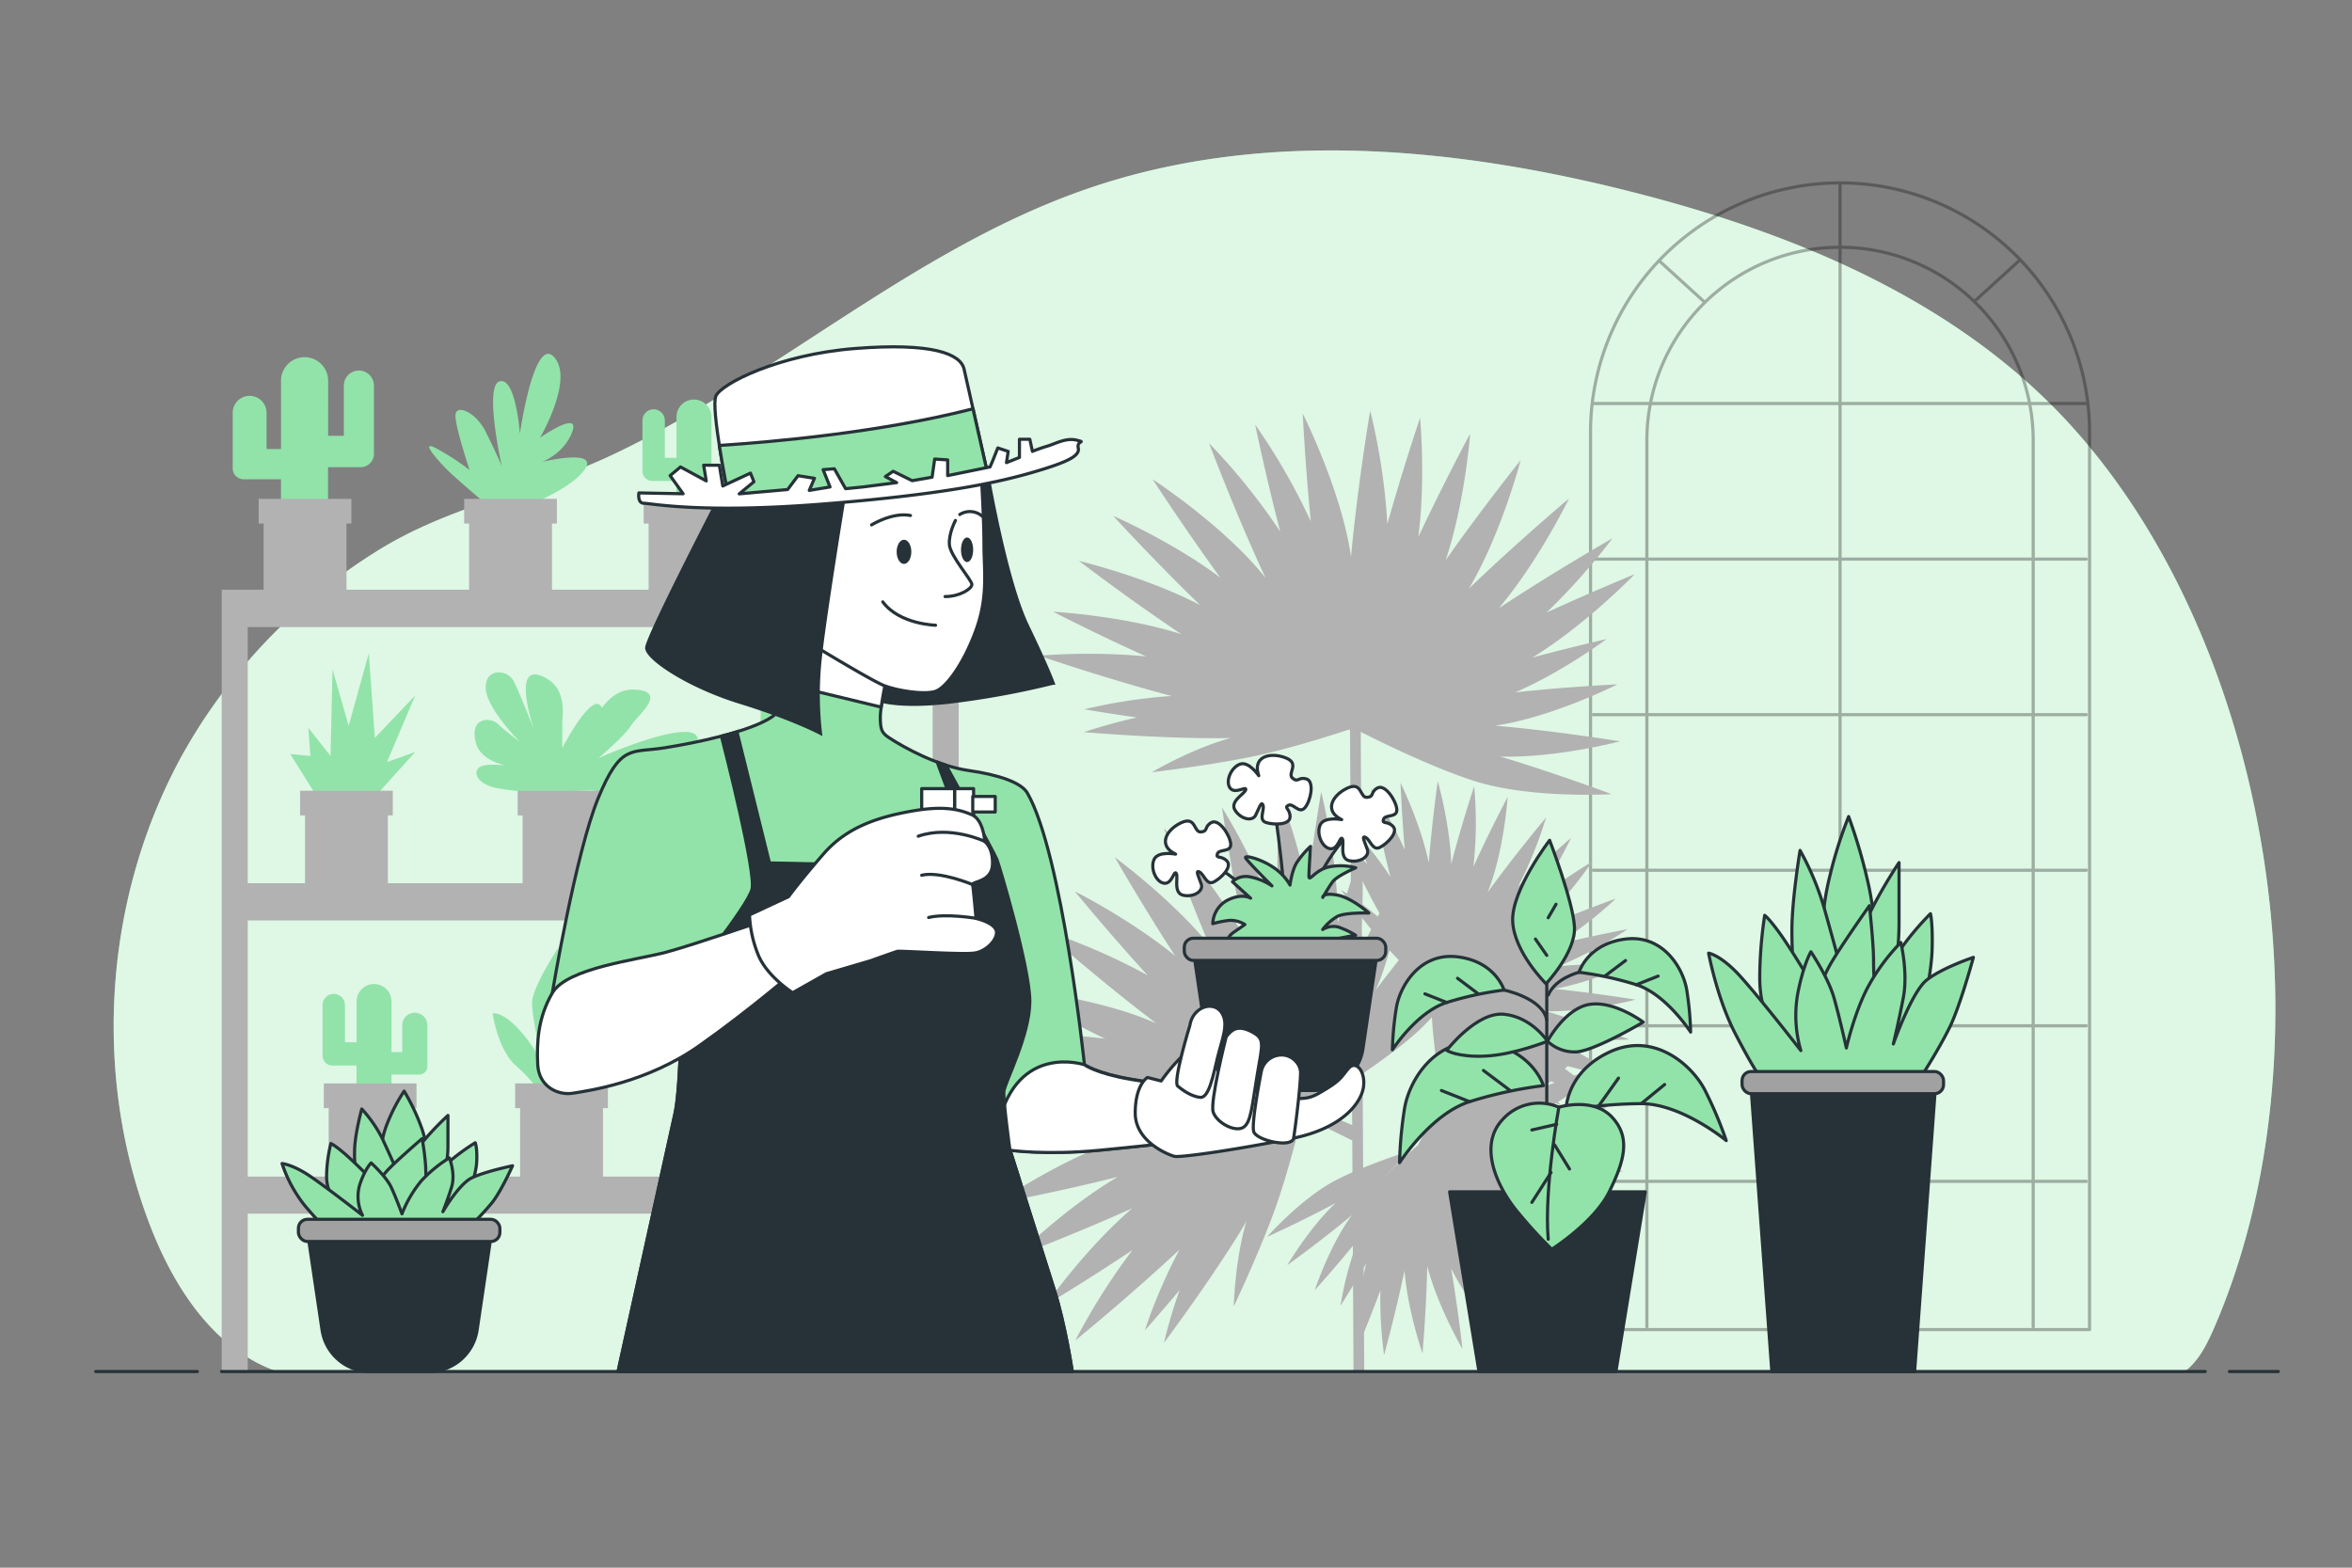 <svg xmlns="http://www.w3.org/2000/svg" viewBox="0 0 750 500"><rect x="0" y="0" width="750" height="500" fill="#808080" stroke="none"/><g id="freepik--background-simple--inject-45"><path d="M87.59,437.13l.86.3H696.64c4.25-3.14,6.92-8.29,9.1-13.24,26.92-61.38,25.82-143,.42-211.11-11.27-30.18-27.31-57.69-47.8-79.57-36-38.39-86.85-59.3-137.81-72.26-56.93-14.48-118.18-20.2-173.72-1.08s-99.46,60.45-152.22,85.21c-24.44,11.47-50.56,15.6-74,30.13a180.73,180.73,0,0,0-57.35,56.63q-2.61,4.13-5,8.39C33.29,285.74,29.28,342.07,47.67,390.37,55.2,410.13,67.75,429.81,87.59,437.13Z" style="fill:#92E3A9"></path><path d="M87.59,437.13l.86.3H696.64c4.25-3.14,6.92-8.29,9.1-13.24,26.92-61.38,25.82-143,.42-211.11-11.27-30.18-27.31-57.69-47.8-79.57-36-38.39-86.85-59.3-137.81-72.26-56.93-14.48-118.18-20.2-173.72-1.08s-99.46,60.45-152.22,85.21c-24.44,11.47-50.56,15.6-74,30.13a180.73,180.73,0,0,0-57.35,56.63q-2.61,4.13-5,8.39C33.29,285.74,29.28,342.07,47.67,390.37,55.2,410.13,67.75,429.81,87.59,437.13Z" style="fill:#fff;opacity:0.7"></path></g><g id="freepik--Window--inject-45"><g style="opacity:0.3"><path d="M586.75,58.33h0a79.56,79.56,0,0,1,79.56,79.56V424.06a0,0,0,0,1,0,0H507.18a0,0,0,0,1,0,0V137.89a79.56,79.56,0,0,1,79.56-79.56Z" style="fill:none;stroke:#000;stroke-linecap:round;stroke-linejoin:round"></path><path d="M525.15,423.2V140.46a61.6,61.6,0,0,1,61.6-61.6h0a61.6,61.6,0,0,1,61.59,61.6V423.2" style="fill:none;stroke:#000;stroke-linecap:round;stroke-linejoin:round"></path><line x1="586.75" y1="58.33" x2="586.75" y2="423.63" style="fill:none;stroke:#000;stroke-linecap:round;stroke-linejoin:round"></line><line x1="508.04" y1="128.7" x2="665.24" y2="128.7" style="fill:none;stroke:#000;stroke-linecap:round;stroke-linejoin:round"></line><line x1="508.04" y1="178.32" x2="665.24" y2="178.32" style="fill:none;stroke:#000;stroke-linecap:round;stroke-linejoin:round"></line><line x1="508.04" y1="227.94" x2="665.24" y2="227.94" style="fill:none;stroke:#000;stroke-linecap:round;stroke-linejoin:round"></line><line x1="508.04" y1="277.55" x2="665.24" y2="277.55" style="fill:none;stroke:#000;stroke-linecap:round;stroke-linejoin:round"></line><line x1="508.04" y1="327.17" x2="665.24" y2="327.17" style="fill:none;stroke:#000;stroke-linecap:round;stroke-linejoin:round"></line><line x1="508.04" y1="376.79" x2="665.24" y2="376.79" style="fill:none;stroke:#000;stroke-linecap:round;stroke-linejoin:round"></line><line x1="529.06" y1="83.16" x2="543.31" y2="96.14" style="fill:none;stroke:#000;stroke-linecap:round;stroke-linejoin:round"></line><line x1="643.84" y1="83.16" x2="629.58" y2="96.14" style="fill:none;stroke:#000;stroke-linecap:round;stroke-linejoin:round"></line></g></g><g id="freepik--plant-5--inject-45"><path d="M483.17,220.82c15.08-6.5,29.13-17,29.13-17s-10.68,2.41-23.64,5.9c17.15-10.54,32.62-26.58,32.62-26.58s-12.93,5.26-28.13,12.24a207.64,207.64,0,0,0,21.05-23.71S495.83,182.17,477.91,194c12.77-15.07,22.41-35,22.41-35s-16.48,13.86-31.91,28.73c10.4-17.6,16.49-40.95,16.49-40.95S472.69,162,461,178.65c6.2-18.62,7.79-40.32,7.79-40.32s-8.36,15.53-16.52,32.95c2.39-18.54.56-38,.56-38s-5.39,15.88-10.43,33.85A199.71,199.71,0,0,0,436.92,131s-4.06,24-6.11,46.62c-3-21.12-15.39-45.7-15.39-45.7s.76,16.19,2.57,34.39a201.41,201.41,0,0,0-17.74-30.87s3.32,16.21,8,34.13a201,201,0,0,0-22.69-28.19s8.46,22.49,18,42.94c-13.22-16.63-36-31.44-36-31.44s10,15.44,21.56,31.34C373.83,172.72,355,164.55,355,164.55S368.1,178.89,382.71,193c-17.41-9.08-38.62-14.09-38.62-14.09s15.62,12,32.61,23.34c-18.83-5.95-40.87-7.14-40.87-7.14s13.57,7,29.61,14.24a202.94,202.94,0,0,0-34.11-.22s21.13,7.25,42.23,12.85a168.86,168.86,0,0,0-27.79,4.25s7.1,1.23,16.8,2.6a172.87,172.87,0,0,0-16.92,4.68s21.17,1.83,40.44,1.93c2.07,0,4.22,0,6.4-.08-12.41,3.37-25.19,10.92-25.19,10.92s16.13-1.84,30.59-4.68c12.43-2.45,27.93-7.48,32-8.84v.16l.09-.19.16,0c0,.2,0,.31,0,.31s0-.12.11-.35l.14,0c.05.16.08.28.1.35l1.12,204.59,3.41-.11-1.11-204.09c7.93,4,23.61,11.64,36.4,15.71,17.92,5.69,43.6,4.15,43.6,4.15s-17.68-6.63-35.51-12c17.75.54,38.19-4.85,38.19-4.85s-20.45-3.32-39.81-5c18.15-2.64,39-13.18,39-13.18S500,219,483.17,220.82Z" style="fill:#b2b2b2"></path><path d="M433.1,304.81c2.46-16.24,1-33.69,1-33.69s-3.6,10.34-7.5,23.19c.13-20.14-5.3-41.74-5.3-41.74s-2.37,13.75-4.49,30.35a207.52,207.52,0,0,0-9-30.41s-.83,21.12-.31,42.56c-6-18.81-17.82-37.5-17.82-37.5s3.05,21.31,7.52,42.27c-9.44-18.13-26-35.65-26-35.65s6.48,18.42,14.41,37.18c-12.53-15.1-30.11-27.93-30.11-27.93s8.76,15.31,19.24,31.44c-14.48-11.83-32-20.58-32-20.58s10.62,13,23.2,26.76a200,200,0,0,0-33.55-14.5s18.23,16.15,36.33,29.83c-19.5-8.63-46.92-11.1-46.92-11.1s14.15,7.92,30.55,16A201.48,201.48,0,0,0,316.76,330s15.51,5.76,33.19,11.26A200.81,200.81,0,0,0,314,345.66s23.56,4.7,46,7.43c-21.1,2.42-45.7,13.88-45.7,13.88s18.37-.28,38-1.73c-17.82,6.95-34.72,18.63-34.72,18.63s19.11-3.56,38.81-8.5C339.47,385.35,324,400.7,324,400.7s18.41-6.94,37.06-15.33c-15,12.83-27.67,30.92-27.67,30.92s13.1-7.84,27.74-17.61a203.45,203.45,0,0,0-18.22,28.83s17.33-14.1,33.23-29a168.76,168.76,0,0,0-11.08,25.82s4.79-5.37,11.09-12.88a170.41,170.41,0,0,0-5,16.84s12.74-17,23-33.3c1.11-1.76,2.22-3.6,3.32-5.48-3.7,12.31-4.05,27.15-4.05,27.15s7-14.66,12.2-28.43c4.5-11.85,8.42-27.67,9.43-31.86l.13.1-.11-.18,0-.16.27.15-.24-.28,0-.15.34.1L434,365.12l-.82-5.48-15.5-6.43c7.61-4.6,22.36-13.88,32.57-22.59,14.31-12.2,26.58-34.81,26.58-34.81s-15,11.5-28.93,23.82c9.84-14.78,16.08-35,16.08-35s-13.64,15.6-25.29,31.15c7.36-16.8,9.42-40,9.42-40S440.46,289.57,433.1,304.81Z" style="fill:#b2b2b2"></path><path d="M478.93,341.48a108.71,108.71,0,0,0,18.91,11.14s-4.77-5.29-10.88-11.54c11.45,6.38,25.48,10.05,25.48,10.05s-7.11-5.66-15.91-12.07a135.52,135.52,0,0,0,20.17,4.4s-11.79-7.1-24.19-13.52c12.62,2.45,27,1.58,27,1.58s-13.12-4.94-26.48-9c13.3.3,28.5-3.69,28.5-3.69s-12.54-2.07-25.73-3.43C508.34,313,521.17,307,521.17,307s-11.48.2-24,1.12A129.41,129.41,0,0,0,519,296.35s-10.73,2-22.54,4.85a129.7,129.7,0,0,0,18.79-14.6S500.28,291.94,486.8,298c11-8.42,21-23.29,21-23.29s-8.95,5.59-18.7,12.41A131.69,131.69,0,0,0,501,267.2s-8.15,7.05-16.83,15.41A131.2,131.2,0,0,0,493,260.74s-10.07,12-18.65,23.9c5.23-12.81,6.4-30.43,6.4-30.43s-5.59,10.57-10.92,22.22a127.42,127.42,0,0,0,.25-25.64s-4,12-7.31,24.8c-.39-12.78-4.3-26.42-4.3-26.42s-1.81,12.68-2.87,26c-2.62-12.58-9-25.48-9-25.48s.37,9.93,1.35,21.35a131.24,131.24,0,0,0-10.74-19.43s2.62,14.31,6.16,28.06a110,110,0,0,0-11.26-14.41s1.56,4.41,3.87,10.36a111.15,111.15,0,0,0-8-8.11s5.71,12.6,11.79,23.57c.65,1.18,1.36,2.39,2.08,3.61a78.1,78.1,0,0,0-14.22-10.82s6.18,8.57,12.4,15.87a198.55,198.55,0,0,0,15.22,15.37l-.09,0h.13l.08.08-.17.1.24,0,.07.07-.16.17-18.77,11.37,1.15,1.9,18.48-11.2c.24,5.78.92,17.1,2.68,25.66,2.48,12,11.54,26.08,11.54,26.08s-1.87-12.15-4.53-24c5.35,10.25,14.92,20.13,14.92,20.13s-4.63-12.66-9.84-24.18c7.28,9.46,19.89,17.92,19.89,17.92S485.32,350.46,478.93,341.48Z" style="fill:#b2b2b2"></path><path d="M433.1,395.27a109.06,109.06,0,0,0-5.65,21.2s3.82-6,8.2-13.58c-3.07,12.74-2.83,27.24-2.83,27.24s3.54-8.36,7.35-18.57a134.65,134.65,0,0,0,1.18,20.61s3.67-13.26,6.52-26.93c1,12.82,5.73,26.42,5.73,26.42s1.23-14,1.51-27.91c3.29,12.89,11.22,26.46,11.22,26.46s-1.37-12.64-3.61-25.7c5.69,11.43,14.93,22.17,14.93,22.17s-3.28-11-7.52-22.78a129.44,129.44,0,0,0,17.21,17.79s-4.81-9.8-10.74-20.41a130.12,130.12,0,0,0,19.12,14.17s-9.16-12.94-18.61-24.3c11.08,8.37,28.1,14,28.1,14s-7.79-7.12-17-14.68a131,131,0,0,0,22.37,6.09s-9-5.95-19.37-12.07a130.92,130.92,0,0,0,23.42,2.57s-14.24-6.48-28-11.53c13.74,1.59,31-2,31-2S506,371,493.3,369a127.91,127.91,0,0,0,24.77-6.65s-12.64-.58-25.86-.38c12.2-3.81,24.29-11.24,24.29-11.24s-12.7,1.66-25.77,4.22c11.42-5.91,22.13-15.49,22.13-15.49s-9.46,3-20.2,7a132.1,132.1,0,0,0,15.83-15.57s-13.07,6.36-25.37,13.47A110.13,110.13,0,0,0,494,329.64s-3.84,2.69-9,6.52a110.16,110.16,0,0,0,5.65-9.94s-10.6,8.88-19.53,17.69c-1,.95-1.94,1.95-2.92,3a77.83,77.83,0,0,0,6.6-16.61s-6.59,8.26-11.95,16.21a197.55,197.55,0,0,0-10.71,18.8l-.07-.09,0,.13,0,.1-.15-.13.11.21-.05.09-.2-.12-16,15-1.52,1.61,15.76-15.21c-5.51,1.79-16.23,5.48-24,9.49-10.89,5.6-22,18.11-22,18.11s11.2-5.06,21.87-10.8c-8.43,7.91-15.38,19.79-15.38,19.79s11-7.87,20.65-16c-7.15,9.56-11.91,24-11.91,24S426.17,403.84,433.1,395.27Z" style="fill:#b2b2b2"></path></g><g id="freepik--plants-4--inject-45"><path d="M109.64,123v16h-5V121.44a7.52,7.52,0,0,0-7.52-7.52h0a7.51,7.51,0,0,0-7.51,7.52v21.78H85V131.65a5.4,5.4,0,0,0-5.4-5.4h0a5.39,5.39,0,0,0-5.39,5.4v17.73h0a3.47,3.47,0,0,0,3.47,3.47H89.6V166h15V149H115a4.24,4.24,0,0,0,4.24-4.24h0V123a4.82,4.82,0,0,0-4.82-4.82h0A4.82,4.82,0,0,0,109.64,123Z" style="fill:#92E3A9"></path><rect x="84.06" y="164.91" width="26.42" height="24.49" style="fill:#b2b2b2"></rect><rect x="82.48" y="159.1" width="29.56" height="7.88" style="fill:#b2b2b2"></rect><polygon points="102.19 255.9 92.55 240.49 98.98 241.13 98.33 232.13 105.4 241.13 106.04 213.5 111.18 231.49 117.61 208.36 119.53 235.34 132.38 221.85 123.39 243.05 132.38 239.84 115.04 259.12 102.19 255.9" style="fill:#92E3A9"></polygon><rect x="97.27" y="258" width="26.42" height="24.49" style="fill:#b2b2b2"></rect><rect x="95.69" y="252.19" width="29.56" height="7.88" style="fill:#b2b2b2"></rect><polygon points="239.03 255.9 229.4 240.49 235.82 241.13 235.18 232.13 242.25 241.13 242.89 213.5 248.03 231.49 254.45 208.36 256.38 235.34 269.23 221.85 260.24 243.05 269.23 239.84 251.88 259.12 239.03 255.9" style="fill:#92E3A9"></polygon><rect x="234.11" y="258" width="26.42" height="24.49" style="fill:#b2b2b2"></rect><rect x="232.54" y="252.19" width="29.56" height="7.88" style="fill:#b2b2b2"></rect><path d="M172.22,252.69a85.15,85.15,0,0,1-13.49-1.28c-7.07-1.29-8.36-5.79-5.14-7.07s14.13.64,14.13.64-14.13,0-16.06-8.35,5.14-7.71,7.07-5.78,7.06,5.78,7.06,5.78-10.92-10.92-10.92-17.35,7.07-5.78,9-1.92,6.43,15.41,6.43,15.41-7.07-20.55,1.93-17.34,7.06,12.85,7.06,14.77v8.36s9-17.35,12.21-13.49S187,236,187,236s4.5-16.71,15.42-16.06.65,8.35-1.28,11.56-10.28,10.28-10.28,10.28,18.63-8.35,27.62-8.35.65,10.28-4.49,10.92-14.78,1.93-14.78,1.93,12.85,5.78,7.71,7.06-18-1.28-18-1.28Z" style="fill:#92E3A9"></path><rect x="166.65" y="258" width="26.42" height="24.49" style="fill:#b2b2b2"></rect><rect x="165.08" y="252.19" width="29.56" height="7.88" style="fill:#b2b2b2"></rect><path d="M212,134.12V146h3.71V133a5.57,5.57,0,0,1,5.57-5.57h0a5.57,5.57,0,0,1,5.57,5.57v16.13h3.42v-8.56a4,4,0,0,1,4-4h0a4,4,0,0,1,4,4v13.13h0a2.57,2.57,0,0,1-2.57,2.57h-8.85V166H215.69V153.39H208a3.14,3.14,0,0,1-3.14-3.14h0V134.12a3.57,3.57,0,0,1,3.57-3.57h0A3.57,3.57,0,0,1,212,134.12Z" style="fill:#92E3A9"></path><rect x="206.83" y="164.91" width="26.42" height="24.49" style="fill:#b2b2b2"></rect><rect x="205.25" y="159.1" width="29.56" height="7.88" style="fill:#b2b2b2"></rect><path d="M110,320.57v11.85h3.71v-13a5.57,5.57,0,0,1,5.57-5.57h0a5.56,5.56,0,0,1,5.56,5.57v16.13h3.43V327a4,4,0,0,1,4-4h0a4,4,0,0,1,4,4v13.14h0a2.57,2.57,0,0,1-2.57,2.57h-8.86v9.71H113.69V339.84H106a3.13,3.13,0,0,1-3.14-3.14h0V320.57a3.57,3.57,0,0,1,3.57-3.57h0A3.57,3.57,0,0,1,110,320.57Z" style="fill:#92E3A9"></path><rect x="104.82" y="351.35" width="26.42" height="24.49" style="fill:#b2b2b2"></rect><rect x="103.25" y="345.55" width="29.56" height="7.88" style="fill:#b2b2b2"></rect><path d="M241,320.57v11.85h3.71v-13a5.57,5.57,0,0,1,5.57-5.57h0a5.57,5.57,0,0,1,5.57,5.57v16.13h3.42V327a4,4,0,0,1,4-4h0a4,4,0,0,1,4,4v13.14h0a2.57,2.57,0,0,1-2.57,2.57h-8.85v9.71H244.71V339.84H237a3.14,3.14,0,0,1-3.14-3.14h0V320.57a3.57,3.57,0,0,1,3.57-3.57h0A3.57,3.57,0,0,1,241,320.57Z" style="fill:#92E3A9"></path><rect x="235.85" y="351.35" width="26.42" height="24.49" style="fill:#b2b2b2"></rect><rect x="234.27" y="345.55" width="29.56" height="7.88" style="fill:#b2b2b2"></rect><path d="M173.81,350.84a46.51,46.51,0,0,0-9.2-10.87c-5.85-5-7.53-16.73-7.53-16.73s2.51-.83,7.53,4.18A51.46,51.46,0,0,1,173,339.13s-3.34-14.21-3.34-19.23S178,302.34,178,302.34s2.5,9.2,2.5,13.38V335s5-10,11.71-15.89,16.72-8.36,16.72-8.36.84,10-2.51,13.38-17.56,15.05-17.56,15.05l19.24-3.34-19.24,11.7s-3.58,4.69-6.68,3.35S173.81,350.84,173.81,350.84Z" style="fill:#92E3A9"></path><rect x="165.86" y="351.35" width="26.42" height="24.49" style="fill:#b2b2b2"></rect><rect x="164.28" y="345.55" width="29.56" height="7.88" style="fill:#b2b2b2"></rect><path d="M256.38,159.53s-8.35-7.06-10.92-9.63-9-9.64-3.86-7.07a79.21,79.21,0,0,1,10.92,7.07S248,136.4,248,132.55s6.42-1.28,9.63,5.14,5.14,10.92,5.14,10.92-5.78-25.7-.64-27,6.43,16.7,6.43,16.7,4.49-31.48,10.92-24.41-4.5,25.7-4.5,25.7,12.85-9,10.28-1.93-9.64,9.64-9.64,9.64,18.64-4.5,13.5,2.57-21.85,12.85-21.85,12.85Z" style="fill:#92E3A9"></path><rect x="252.38" y="164.91" width="26.42" height="24.49" style="fill:#b2b2b2"></rect><rect x="250.81" y="159.1" width="29.56" height="7.88" style="fill:#b2b2b2"></rect><path d="M153.59,159.53s-8.36-7.06-10.93-9.63-9-9.64-3.85-7.07a79.21,79.21,0,0,1,10.92,7.07s-4.5-13.5-4.5-17.35,6.43-1.28,9.64,5.14S160,148.61,160,148.61s-5.78-25.7-.64-27,6.42,16.7,6.42,16.7,4.5-31.48,10.92-24.41-4.49,25.7-4.49,25.7,12.85-9,10.28-1.93-9.64,9.64-9.64,9.64,18.63-4.5,13.49,2.57-21.84,12.85-21.84,12.85Z" style="fill:#92E3A9"></path><rect x="149.59" y="164.91" width="26.42" height="24.49" style="fill:#b2b2b2"></rect><rect x="148.02" y="159.1" width="29.56" height="7.88" style="fill:#b2b2b2"></rect><path d="M79,437.43V387.08h218.4v50.35h8.3V188.08h-235V437.43ZM79,200h218.4v81.7H79Zm0,93.57h218.4v81.69H79Z" style="fill:#b2b2b2"></path></g><g id="freepik--plant-3--inject-45"><path d="M581.39,297.55s-.79-6.47,2.1-18.12a136.65,136.65,0,0,1,6-19,174.23,174.23,0,0,1,6.58,22.87,110.28,110.28,0,0,1,2.1,19s-3.42,12.51-6.57,16.82-5.53,2.16-7.63-3S581.39,297.55,581.39,297.55Z" style="fill:#92E3A9;stroke:#263238;stroke-linecap:round;stroke-linejoin:round"></path><path d="M572.19,310.92s-.79-4.31-.79-14.23S574,271.23,574,271.23a89.23,89.23,0,0,1,7.36,17.26c2.63,9.06,7.36,26.75,7.36,26.75a128.11,128.11,0,0,1,5-18.12c3.42-9.5,11.84-22,11.84-22v19A82.31,82.31,0,0,1,603,314.81s-.79,4.31-10.79,7.76S574,322.14,572.19,310.92Z" style="fill:#92E3A9;stroke:#263238;stroke-linecap:round;stroke-linejoin:round"></path><path d="M564.82,326.89s-3.68-4.75-3.68-15.1a136.67,136.67,0,0,1,1.58-19.85s1.31.86,5,6,11.83,18.55,11.83,19.42.79-3.89,3.94-9.5,12.63-19,12.63-19,1.31,12.08,1.31,17.26.53,12.51.53,12.51,3.94-9.92,8.15-16a91.22,91.22,0,0,1,9.47-11.22s.79,3,.52,11.65-3.94,24.59-5,27.18-4.74,7.77-11.84,10.36S580.08,345,573.76,342,564.82,326.89,564.82,326.89Z" style="fill:#92E3A9;stroke:#263238;stroke-linecap:round;stroke-linejoin:round"></path><path d="M561.14,343.29s-2.1-2.59-7.89-13.81S544.84,304,544.84,304s3.15.43,8.41,5.61,21,25.46,21,25.46a39.73,39.73,0,0,1-1-18.12c1.84-9.5,4.21-13.38,4.21-13.38s5.52,8.2,7.36,14.67,3.94,16,3.94,16,2.63-11.65,7.1-19.84a64.17,64.17,0,0,1,10.26-13.81s2.37,9.49.79,17.69-3.16,14.67-3.16,14.67,5.79-16.4,10.52-20.28,15-7.33,15-7.33-4.2,15.53-7.62,22.43-8.42,14.67-8.42,14.67S586.91,351.05,561.14,343.29Z" style="fill:#92E3A9;stroke:#263238;stroke-linecap:round;stroke-linejoin:round"></path><polygon points="610.52 437.5 565.01 437.5 558.18 344.24 617.35 344.24 610.52 437.5" style="fill:#263238;stroke:#263238;stroke-linecap:round;stroke-linejoin:round"></polygon><rect x="555.51" y="341.75" width="64.24" height="7.08" rx="2.87" style="fill:#a1a1a1;stroke:#263238;stroke-linecap:round;stroke-linejoin:round"></rect></g><g id="freepik--plant-2--inject-45"><line x1="493.23" y1="383.93" x2="493.23" y2="283.65" style="fill:none;stroke:#263238;stroke-linecap:round;stroke-linejoin:round"></line><polygon points="515.28 437.43 471.61 437.43 462.25 380.12 524.64 380.12 515.28 437.43" style="fill:#263238;stroke:#263238;stroke-linecap:round;stroke-linejoin:round"></polygon><path d="M499.34,354.27s-.22-12.22,14-18.78,26.26,4.3,30.33,12.22a128.4,128.4,0,0,1,6.79,16.07S536.24,352,523.34,352A134.9,134.9,0,0,0,499.34,354.27Z" style="fill:#92E3A9;stroke:#263238;stroke-linecap:round;stroke-linejoin:round"></path><line x1="509.98" y1="352.46" x2="516.1" y2="343.86" style="fill:none;stroke:#263238;stroke-linecap:round;stroke-linejoin:round"></line><line x1="523.34" y1="352.01" x2="530.81" y2="345.9" style="fill:none;stroke:#263238;stroke-linecap:round;stroke-linejoin:round"></line><path d="M492.16,346.25s-3.49-11.71-19.07-13.64-23.72,12.06-25.2,20.84a129.79,129.79,0,0,0-1.6,17.37s10-15.54,22.32-19.45A134.79,134.79,0,0,1,492.16,346.25Z" style="fill:#92E3A9;stroke:#263238;stroke-linecap:round;stroke-linejoin:round"></path><line x1="481.47" y1="347.75" x2="473.04" y2="341.41" style="fill:none;stroke:#263238;stroke-linecap:round;stroke-linejoin:round"></line><line x1="468.61" y1="351.37" x2="459.64" y2="347.81" style="fill:none;stroke:#263238;stroke-linecap:round;stroke-linejoin:round"></line><path d="M479.61,315.77s-2.71-9.09-14.79-10.59-18.4,9.36-19.55,16.17A100.36,100.36,0,0,0,444,334.83s7.77-12.05,17.31-15.09A104.92,104.92,0,0,1,479.61,315.77Z" style="fill:#92E3A9;stroke:#263238;stroke-linecap:round;stroke-linejoin:round"></path><line x1="471.32" y1="316.93" x2="464.78" y2="312.01" style="fill:none;stroke:#263238;stroke-linecap:round;stroke-linejoin:round"></line><line x1="461.34" y1="319.74" x2="454.38" y2="316.98" style="fill:none;stroke:#263238;stroke-linecap:round;stroke-linejoin:round"></line><path d="M503.51,310.1s2.71-9.09,14.8-10.59,18.4,9.36,19.55,16.18a100.23,100.23,0,0,1,1.24,13.48s-7.77-12.06-17.31-15.1A104.93,104.93,0,0,0,503.51,310.1Z" style="fill:#92E3A9;stroke:#263238;stroke-linecap:round;stroke-linejoin:round"></path><line x1="511.81" y1="311.27" x2="518.35" y2="306.35" style="fill:none;stroke:#263238;stroke-linecap:round;stroke-linejoin:round"></line><line x1="521.79" y1="314.07" x2="528.75" y2="311.31" style="fill:none;stroke:#263238;stroke-linecap:round;stroke-linejoin:round"></line><path d="M497.08,353.14A15.67,15.67,0,0,0,479.2,357c-8.15,8.6-1.36,22,4.3,29a149,149,0,0,0,11.32,12.44s13.58-8.6,18.33-18.33,7-17.2.91-23.77S497.08,353.14,497.08,353.14Z" style="fill:#92E3A9;stroke:#263238;stroke-linecap:round;stroke-linejoin:round"></path><path d="M497.08,353.14s-4.75,26-3.39,42.11" style="fill:none;stroke:#263238;stroke-linecap:round;stroke-linejoin:round"></path><line x1="495.72" y1="365.14" x2="500.48" y2="372.84" style="fill:none;stroke:#263238;stroke-linecap:round;stroke-linejoin:round"></line><line x1="494.59" y1="373.97" x2="488.48" y2="383.48" style="fill:none;stroke:#263238;stroke-linecap:round;stroke-linejoin:round"></line><line x1="496.4" y1="358.58" x2="488.48" y2="360.39" style="fill:none;stroke:#263238;stroke-linecap:round;stroke-linejoin:round"></line><path d="M503.51,310.1s-7.56,1.85-9.82,7.28" style="fill:none;stroke:#263238;stroke-linecap:round;stroke-linejoin:round"></path><path d="M479.61,315.77s12.26,2.51,13.62,9.53" style="fill:none;stroke:#263238;stroke-linecap:round;stroke-linejoin:round"></path><path d="M493.46,332.09s5.66-10.64,13.58-11.77S524,326,524,326s-16.07,9.51-21.73,9.51A12.64,12.64,0,0,1,493.46,332.09Z" style="fill:#92E3A9;stroke:#263238;stroke-linecap:round;stroke-linejoin:round"></path><path d="M493.46,332.09s-5-7.69-13.81-8.6S461.32,335,461.32,335s3.39,2.27,12.45,1.82S493.46,332.09,493.46,332.09Z" style="fill:#92E3A9;stroke:#263238;stroke-linecap:round;stroke-linejoin:round"></path><path d="M493,313.76s-10.19-10-10.64-19.92S494.14,268,494.14,268s7.47,19.47,7.92,27.62S493,313.76,493,313.76Z" style="fill:#92E3A9;stroke:#263238;stroke-linecap:round;stroke-linejoin:round"></path><line x1="493.23" y1="304.7" x2="489.61" y2="299.5" style="fill:none;stroke:#263238;stroke-linecap:round;stroke-linejoin:round"></line><line x1="493.69" y1="292.71" x2="496.18" y2="288.4" style="fill:none;stroke:#263238;stroke-linecap:round;stroke-linejoin:round"></line></g><g id="freepik--plant-1--inject-45"><path d="M121.77,367.66s-.69-3.43,1.83-9.61A55.48,55.48,0,0,1,128.87,348a68,68,0,0,1,5.72,12.14,36.56,36.56,0,0,1,1.83,10.07s-3,6.64-5.72,8.93-4.81,1.15-6.64-1.6S121.77,367.66,121.77,367.66Z" style="fill:#92E3A9;stroke:#263238;stroke-linecap:round;stroke-linejoin:round"></path><path d="M113.76,374.76a29.43,29.43,0,0,1-.69-7.55c0-5.27,2.29-13.51,2.29-13.51a41.6,41.6,0,0,1,6.41,9.16c2.29,4.8,6.41,14.19,6.41,14.19a48.89,48.89,0,0,1,4.35-9.61c3-5,10.31-11.68,10.31-11.68v10.07a28.14,28.14,0,0,1-2.29,11s-.69,2.29-9.39,4.13S115.36,380.72,113.76,374.76Z" style="fill:#92E3A9;stroke:#263238;stroke-linecap:round;stroke-linejoin:round"></path><path d="M107.34,383.24s-3.2-2.52-3.2-8a45.4,45.4,0,0,1,1.37-10.53s1.15.46,4.35,3.2,10.31,9.85,10.31,10.31.68-2.06,3.43-5,11-10.07,11-10.07a79,79,0,0,1,1.15,9.15c0,2.75.46,6.64.46,6.64a48.87,48.87,0,0,1,7.09-8.47,67.16,67.16,0,0,1,8.25-6s.68,1.6.45,6.18-3.43,13.05-4.35,14.43-4.12,4.12-10.3,5.49-16.72,2.29-22.21.69S107.34,383.24,107.34,383.24Z" style="fill:#92E3A9;stroke:#263238;stroke-linecap:round;stroke-linejoin:round"></path><path d="M104.14,391.94s-1.83-1.38-6.87-7.33a43,43,0,0,1-7.33-13.51s2.75.23,7.33,3,18.32,13.51,18.32,13.51a13.39,13.39,0,0,1-.92-9.62c1.6-5,3.67-7.1,3.67-7.1s4.8,4.35,6.41,7.79,3.43,8.47,3.43,8.47a38.18,38.18,0,0,1,6.18-10.54,43,43,0,0,1,8.93-7.32s2.06,5,.69,9.39-2.75,7.78-2.75,7.78,5-8.7,9.16-10.76,13.05-3.89,13.05-3.89-3.66,8.24-6.64,11.9a97.38,97.38,0,0,1-7.32,7.79S126.58,396.06,104.14,391.94Z" style="fill:#92E3A9;stroke:#263238;stroke-linecap:round;stroke-linejoin:round"></path><path d="M136.77,437.43H118.05a15.52,15.52,0,0,1-15.35-13.25l-4.87-32.81H157l-4.86,32.81A15.53,15.53,0,0,1,136.77,437.43Z" style="fill:#263238;stroke:#263238;stroke-linecap:round;stroke-linejoin:round"></path><rect x="95.16" y="388.88" width="64.24" height="7.08" rx="2.87" style="fill:#a1a1a1;stroke:#263238;stroke-linecap:round;stroke-linejoin:round"></rect></g><g id="freepik--Character--inject-45"><path d="M314.88,150.86s5.79,34.2,12.68,48.55,8.28,18.48,8.28,18.48A269.56,269.56,0,0,1,302.19,224c-17.65,1.93-23.45-1.1-23.45-1.1L281,214s13.52,4.69,18.48-1.38,10.2-28.13,11-33.37-1.65-27.85-1.65-27.85Z" style="fill:#263238;stroke:#263238;stroke-miterlimit:10"></path><path d="M283.71,211.27s-3,13.23-3,17.37.49,5.11,2.75,6.62c5,3.31,15.72,9.1,25.38,10.48s16.83,3.85,18.75,7.17c11.13,19.3,18.21,86.61,18.21,86.61s3.58,2.75,14.89,4.68,14.89,2.21,14.89,2.21l2.76,17.38s-10.2,1.38-27.58,3-28.68,0-28.68,0l14.06,44.41c3.59,11.3,5.79,26.2,5.79,26.2H197.11s16.27-73.64,18.2-82.47,2.21-40,2.21-40l-41.38,1.65s7.45-44.68,14.62-62.05,10.48-14.34,21-16,27.58-5.24,34.48-9.93,9.38-29.79,9.38-29.79Z" style="fill:#92E3A9;stroke:#263238;stroke-linecap:round;stroke-linejoin:round"></path><path d="M318.39,358.33c-2,8.25,1.21,13.79,6.52,17.53l-2.86-9s11.3,1.66,28.68,0,27.58-3,27.58-3l-2.76-17.38s-3.58-.27-14.89-2.21-14.89-4.68-14.89-4.68S324.54,332.5,318.39,358.33Z" style="fill:#fff;stroke:#263238;stroke-linecap:round;stroke-linejoin:round"></path><path d="M336.11,411.23l-14.06-44.41s-2.21-16-1.93-18.75,8.27-17.93,8.27-28.69-9.65-43-10.48-45.23c-.76-2-14.19-26.35-16.27-30.11-.94-.3-1.88-.63-2.8-1l12.45,33.57-65.92-1.38L235,233.4c-1.59.49-3.26,1-4.95,1.4,1.39,5.38,11,43.35,9.77,48.73-1.38,5.79-22.34,31.44-22.34,31.44s-.28,31.17-2.21,40-18.2,82.47-18.2,82.47H341.9S339.7,422.53,336.11,411.23Z" style="fill:#263238;stroke:#263238;stroke-linecap:round;stroke-linejoin:round"></path><path d="M281,225.52c.75-5.5,2.76-14.25,2.76-14.25l-28.13-12.42a118.7,118.7,0,0,1-3.78,19.64Z" style="fill:#fff;stroke:#263238;stroke-linecap:round;stroke-linejoin:round"></path><path d="M312.94,152s.83,13.51.83,21.79,1.38,16.27-2.48,27S301.91,219,298.6,220.37s-12.13,0-16.55-1.66S254.75,203,254.75,203s6.34-39.44,7.17-42.2a22.68,22.68,0,0,1,2.76-5.51Z" style="fill:#fff;stroke:#263238;stroke-linecap:round;stroke-linejoin:round"></path><path d="M304.67,166s-2.21,4.14-1.93,7.73,7.17,11.3,7.17,12.68-3.86,3.86-8.55,3.86" style="fill:none;stroke:#263238;stroke-linecap:round;stroke-linejoin:round"></path><path d="M298.33,199.41s-11.59-.28-16.83-7.45" style="fill:none;stroke:#263238;stroke-linecap:round;stroke-linejoin:round"></path><path d="M277.92,167.41s6.62-4.13,12.41-3" style="fill:none;stroke:#263238;stroke-linecap:round;stroke-linejoin:round"></path><path d="M306.05,164.1a6,6,0,0,1,7.17.55" style="fill:none;stroke:#263238;stroke-linecap:round;stroke-linejoin:round"></path><path d="M290.6,176c0,2.13-1.05,3.86-2.34,3.86s-2.34-1.73-2.34-3.86,1.05-3.86,2.34-3.86S290.6,173.83,290.6,176Z" style="fill:#263238"></path><path d="M310.32,175.35c0,2.17-.86,3.92-1.94,3.92s-1.94-1.75-1.94-3.92.87-3.93,1.94-3.93S310.32,173.18,310.32,175.35Z" style="fill:#263238"></path><path d="M269.64,155.83s-7.17,43.58-8.27,56a106.93,106.93,0,0,0,.27,22.06S252.82,229.19,236,224s-29.78-14.06-29.78-17.37,24-49.65,24-49.65Z" style="fill:#263238;stroke:#263238;stroke-miterlimit:10"></path><path d="M244,293.46s-22.34,7.72-31.44,10.2-31.72,5-36.41,13-5,16-4.68,22.9,6.34,9.92,11.3,9.1,23.45-3.31,40.27-15.17,32-25.1,32-25.1Z" style="fill:#fff;stroke:#263238;stroke-linecap:round;stroke-linejoin:round"></path><rect x="304.39" y="251.53" width="6.07" height="9.93" style="fill:#fff;stroke:#263238;stroke-linecap:round;stroke-linejoin:round"></rect><rect x="310.19" y="254.02" width="7.17" height="4.96" style="fill:#fff;stroke:#263238;stroke-linecap:round;stroke-linejoin:round"></rect><rect x="293.91" y="251.53" width="10.48" height="18.48" style="fill:#fff;stroke:#263238;stroke-linecap:round;stroke-linejoin:round"></rect><ellipse cx="298.88" cy="312.9" rx="19" ry="24.41" style="fill:none;stroke:#263238;stroke-linecap:round;stroke-linejoin:round"></ellipse><path d="M239,291.8a37.83,37.83,0,0,0,2.76,12.69c2.75,6.89,11,12.13,11,12.13l10.76-6.06,14.06-4.14s7.72-2.76,8.55-3,20.41,1.1,24.55.55,8-5,6.89-7.45-6.34-3.59-6.34-3.59-.83-9.65-1.1-10.75,6.06-.83,6.34-6.35-2.48-7.44-2.48-7.44-.28-6.9-4.14-8.55-8.83-3-19.31-1.11-20.41,5-27.85,13.52S251.44,286,251.44,286Z" style="fill:#fff;stroke:#263238;stroke-linecap:round;stroke-linejoin:round"></path><path d="M311.29,292.9s-9.65-1.65-15.17-.27" style="fill:none;stroke:#263238;stroke-linecap:round;stroke-linejoin:round"></path><path d="M310.19,282.15s-10.48-4.41-16.28-3" style="fill:none;stroke:#263238;stroke-linecap:round;stroke-linejoin:round"></path><path d="M314.05,268.36s-11-5.24-21.24-1.66" style="fill:none;stroke:#263238;stroke-linecap:round;stroke-linejoin:round"></path><path d="M384.49,275.23s15.94,4.06,23.91,28.26" style="fill:none;stroke:#263238;stroke-linecap:round;stroke-linejoin:round"></path><path d="M406.14,256.13s5,31.27,3.76,48.41" style="fill:none;stroke:#263238;stroke-linecap:round;stroke-linejoin:round"></path><path d="M431.85,264s-15.79,14.58-18.79,39.69" style="fill:none;stroke:#263238;stroke-linecap:round;stroke-linejoin:round"></path><path d="M401.39,247.4s-3.14-4.72-6-3.67-4.72,5.51-3.14,7.61,5.24-.79,5,.52-5.25,3.67-3.41,6.56,5.51,3.67,6.56,1.57,1.83-4.72,2.36-3.15-1.58,4.72,1,5.51,7.61.79,7.61-1.84-2.1-2.88-.53-3.67,3.41,2.89,5.25.79,3.15-8.39.52-9.18-2.62,1.31-4.45-.26,2.62-4.72-2.36-6.55S399.3,241.37,401.39,247.4Z" style="fill:#fff;stroke:#263238;stroke-linecap:round;stroke-linejoin:round"></path><path d="M427.84,261.41s-5.57-1.1-6.86,1.69.58,7.23,3.18,7.59,3.14-4.28,3.88-3.17-1.09,6.31,2.25,7,6.49-1.32,5.74-3.54-2.06-4.63-.57-3.89,2.24,4.44,4.65,3.13,5.91-4.84,4.05-6.69-3.52-.54-3-2.21,4.45-.39,4.25-3.17-3.74-8.14-6.14-6.84-.92,2.79-3.33,3-1.5-5.19-6.31-2.94S422.08,258.64,427.84,261.41Z" style="fill:#fff;stroke:#263238;stroke-linecap:round;stroke-linejoin:round"></path><path d="M374.87,272.42s-5.57-1.09-6.86,1.69.59,7.23,3.18,7.59,3.14-4.27,3.89-3.16-1.09,6.3,2.25,7,6.48-1.32,5.73-3.54-2.05-4.63-.57-3.89,2.24,4.44,4.65,3.14,5.91-4.85,4.05-6.69-3.52-.55-3-2.22,4.45-.38,4.25-3.17-3.73-8.14-6.14-6.83-.92,2.78-3.33,3-1.5-5.18-6.31-2.94S369.11,269.66,374.87,272.42Z" style="fill:#fff;stroke:#263238;stroke-linecap:round;stroke-linejoin:round"></path><path d="M402.71,303.78s-.53-1.57-4.46-2.36a20.69,20.69,0,0,0-6-.52s-2.1-1.31,1.31-3.67l3.41-2.36a8.59,8.59,0,0,0-5-1.32,33,33,0,0,0-5.24,1.05,8.8,8.8,0,0,1,4.7-7.5c4.72-2.36,7.36-.63,7.36-.63L393,281.23a6.22,6.22,0,0,1,5.51-1.57,19.14,19.14,0,0,1,7.08,2.88s-7.87-7.87-8.39-8.91,4.72.26,8.65,2.88a16.84,16.84,0,0,1,5.51,5.77s.52-4.46,2.1-7.08a28.49,28.49,0,0,1,4.45-5.25s-.52,7.35-.52,9.44,1.68-1.61,6-2.81a18.67,18.67,0,0,1,8.91.19s-6,2.62-7.35,4.46-3.14,5-3.14,5-.26-1.57,4.46-.78,10.22,5.76,10.22,5.76-7.34-.26-10,1.05a15.65,15.65,0,0,0-4.72,4.2,6.5,6.5,0,0,1,5-.79,26.91,26.91,0,0,1,5.51,2.62s-7.08,1.05-10.49,2.63-4.46,3.41-4.46,3.41Z" style="fill:#92E3A9;stroke:#263238;stroke-linecap:round;stroke-linejoin:round"></path><path d="M419.25,347.79H400.53a15.53,15.53,0,0,1-15.36-13.25l-4.86-32.81h59.16l-4.86,32.81A15.53,15.53,0,0,1,419.25,347.79Z" style="fill:#263238;stroke:#263238;stroke-linecap:round;stroke-linejoin:round"></path><rect x="377.64" y="299.24" width="64.24" height="7.08" rx="2.87" style="fill:#a1a1a1;stroke:#263238;stroke-linecap:round;stroke-linejoin:round"></rect><path d="M365.9,343.65S362,345.86,362,355s10.48,13.24,12.41,13.79,22.06-2.48,38.06-5.79,21.79-11.58,22.34-16.55-2.48-8.27-4.69-5.79-2.2,3.58-7.17,6.62-5.79,3.31-12.69,3-22.06-6.89-23.16-10.75-3-9.11-8.28-4.42a57,57,0,0,0-8.55,9.66Z" style="fill:#fff;stroke:#263238;stroke-linecap:round;stroke-linejoin:round"></path><path d="M379.41,327.1s-5.51,17.93-3.86,19.31,4.42,3.31,7.17,3.59,4.14-6.9,5.52-12.69,3.86-11,1.1-14.62S380.24,321.31,379.41,327.1Z" style="fill:#fff;stroke:#263238;stroke-linecap:round;stroke-linejoin:round"></path><path d="M391,330.69s-5.24,20.69-4.14,24,6.62,6.34,9.38,5,3-7.17,4.69-17.1S403.41,331.24,399,329,392.65,328.48,391,330.69Z" style="fill:#fff;stroke:#263238;stroke-linecap:round;stroke-linejoin:round"></path><path d="M413.08,338.39c-3.55-3.75-9.92-1.65-10.89,3.42-1.23,6.43-3.13,17.3-2.37,19.22,1.11,2.76,12.14,5.24,12.69,1.93s2.21-16.55,2.21-21A5.39,5.39,0,0,0,413.08,338.39Z" style="fill:#fff;stroke:#263238;stroke-linecap:round;stroke-linejoin:round"></path><path d="M232.13,157.48s-5.51-27.3-3.86-31.16,19.86-13.24,44.41-15.17,33.65,1.65,34.75,6.62,7.45,33.09,7.45,33.09l-29.52,5.52-26.75,2.48-27.86,1.38Z" style="fill:#fff;stroke:#263238;stroke-linecap:round;stroke-linejoin:round"></path><path d="M258.61,158.86l26.75-2.48,29.52-5.52s-2.49-11-4.62-20.48c-29.61,7.59-64.5,10.62-80.88,11.69,1.21,7.77,2.75,15.41,2.75,15.41l-1.38,2.76Z" style="fill:#92E3A9;stroke:#263238;stroke-linecap:round;stroke-linejoin:round"></path><path d="M203.73,157.21s-.56,3.31,1.65,3.31,17.93,3.31,56.54.27,56.26-6.89,67.57-10.2,14.9-5.24,14.34-7.72,2.76-1.66-.55-2.49-6.62,1.11-9.37,1.93a48.4,48.4,0,0,0-4.69,1.66l-.83-3.86h-3.31v5.79l-4.14,1.65.55-3.58-3.31-1.1L316.53,147l-.83,1.93-13.51,2.76v-5l-4.14-.28-.83,5.79-6.34,1.11-6.07-3L282.33,152l3.59,1.93-10.76,1.38-5.52.55-3.58-6.35-3.59.28,2.21,5.52-6.62,1.1,1.65-3.86-5.24-.83-3.31,4.41-15.44,1.38,4.69-3.86-1.11-2.76L230.48,155l-1.1-6.62h-5l.83,5L217,148.93l-3.31,2.76,4.14,5.79Z" style="fill:#fff;stroke:#263238;stroke-linecap:round;stroke-linejoin:round"></path></g><g id="freepik--Table--inject-45"><line x1="62.94" y1="437.43" x2="30.53" y2="437.43" style="fill:none;stroke:#263238;stroke-linecap:round;stroke-linejoin:round"></line><line x1="703.21" y1="437.43" x2="70.66" y2="437.43" style="fill:none;stroke:#263238;stroke-linecap:round;stroke-linejoin:round"></line><line x1="726.5" y1="437.43" x2="710.91" y2="437.43" style="fill:none;stroke:#263238;stroke-linecap:round;stroke-linejoin:round"></line></g></svg>